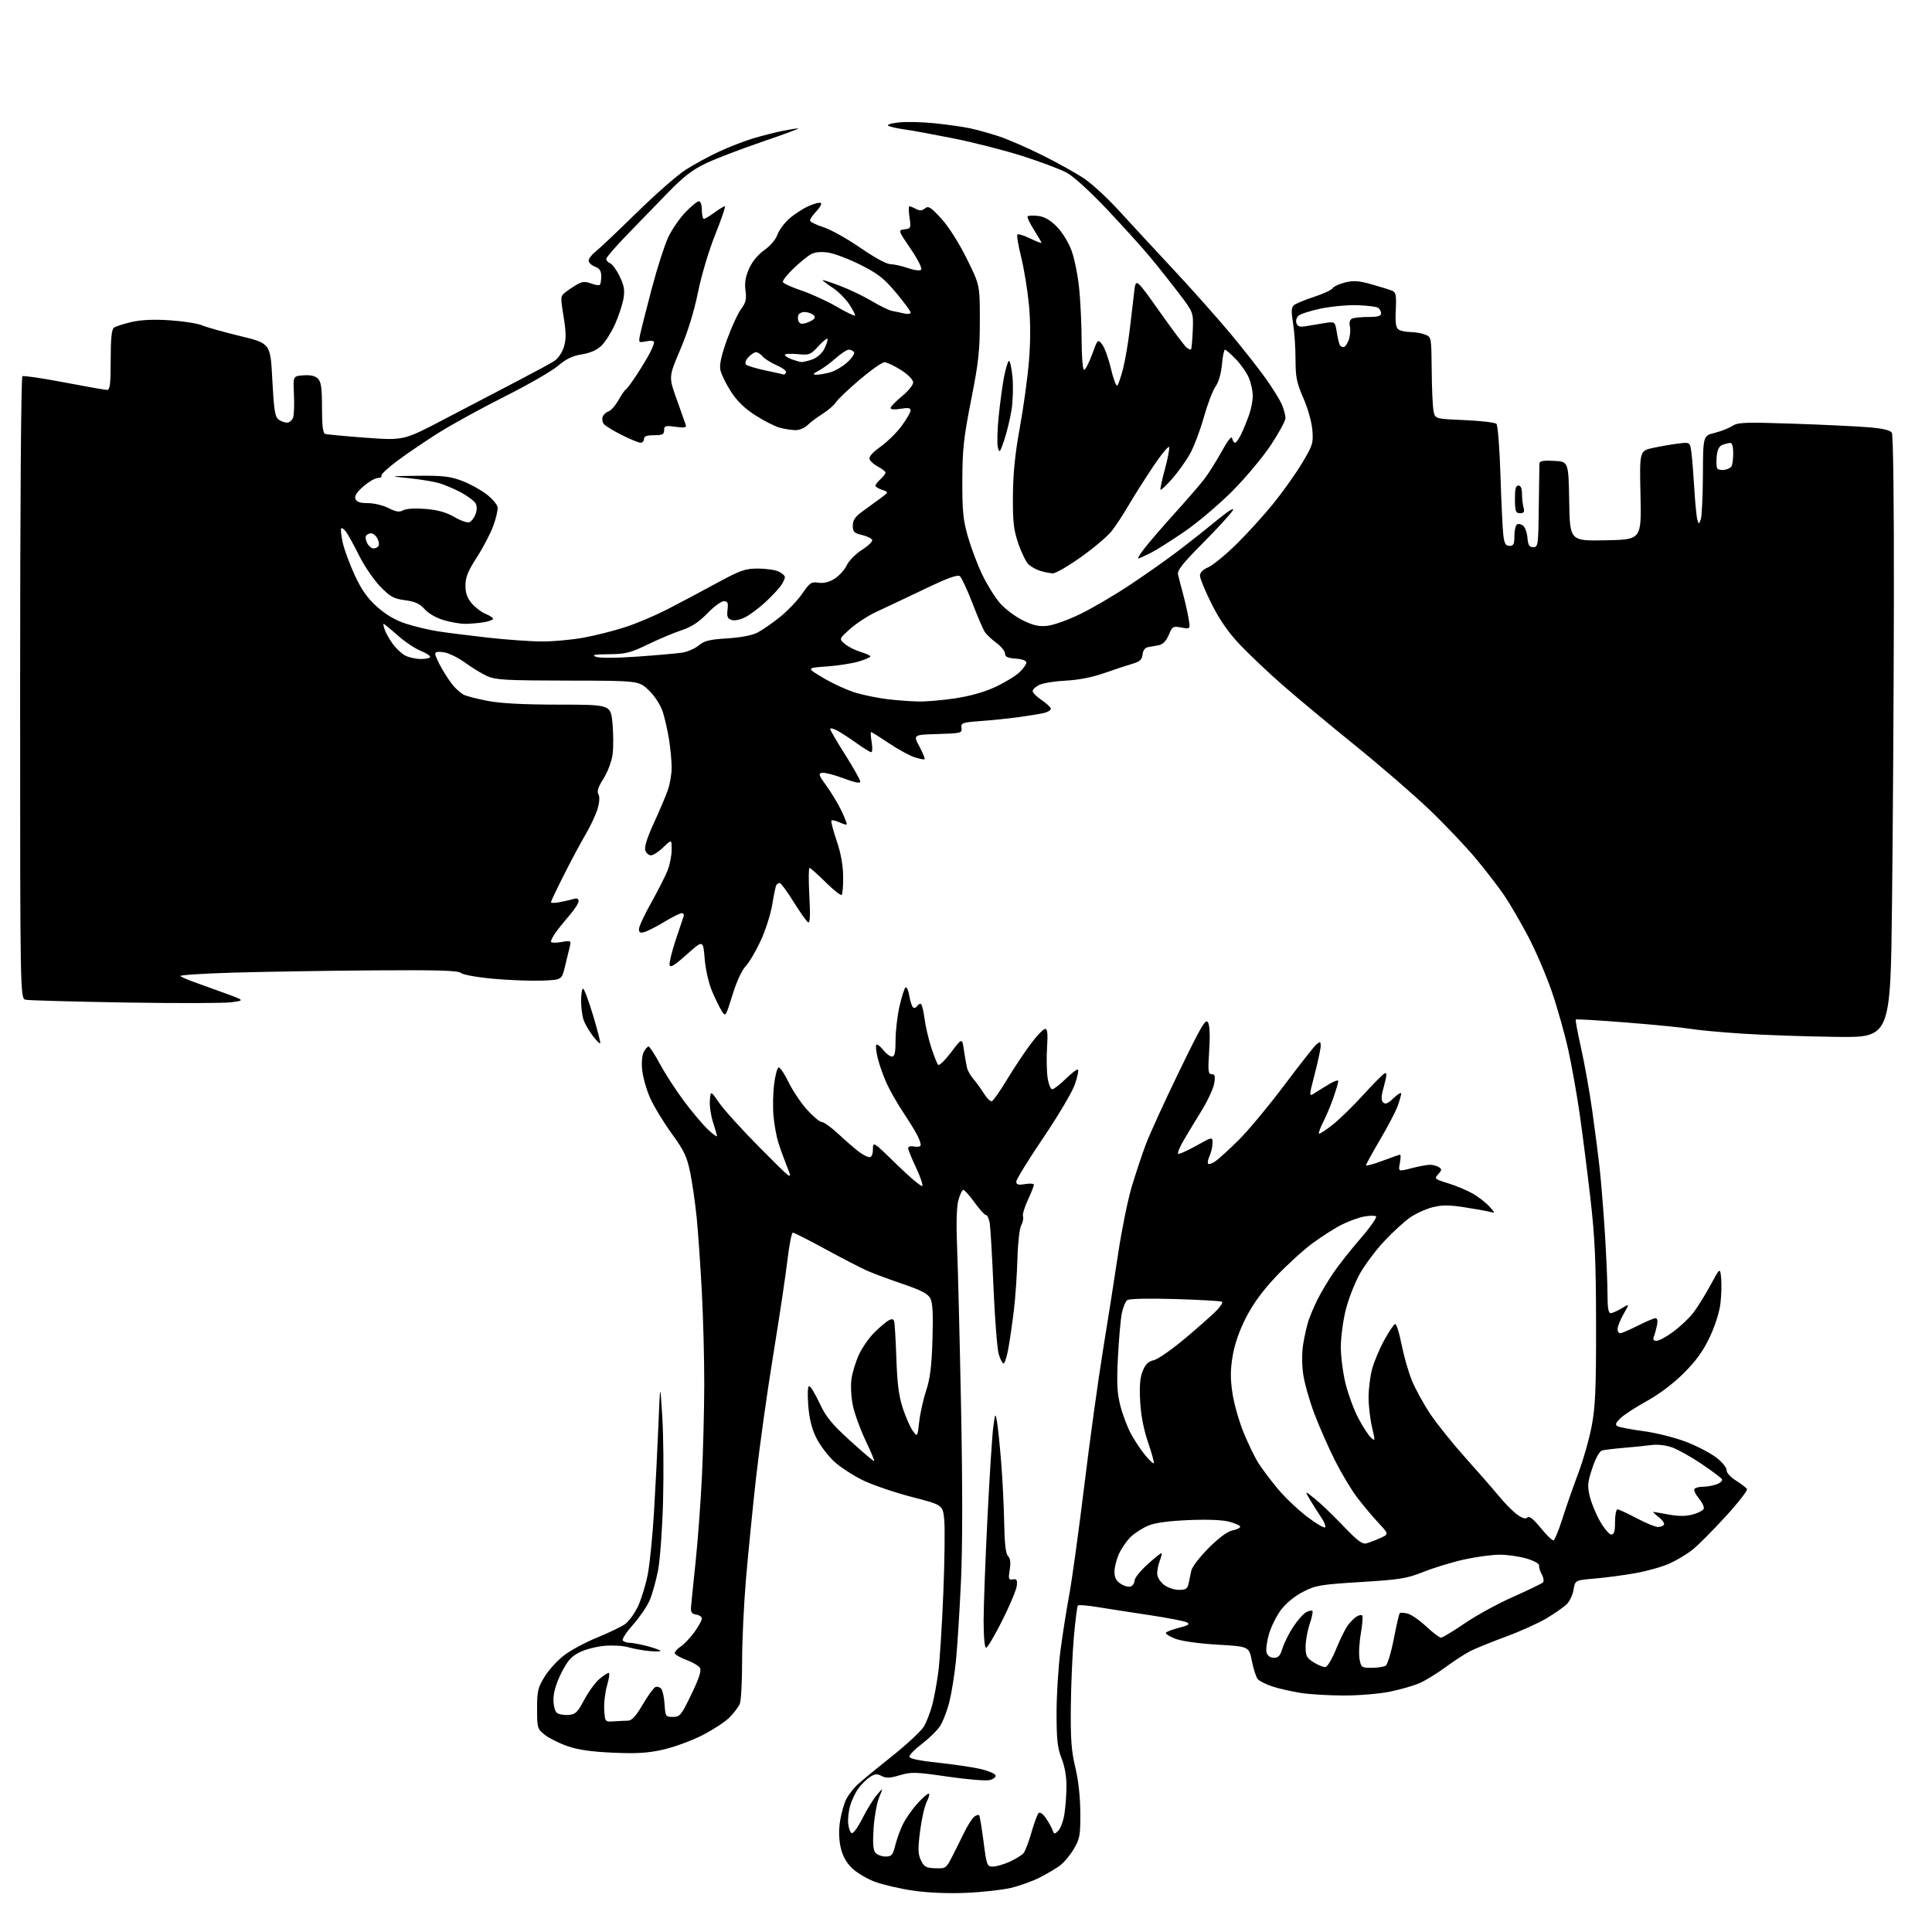 <?xml version="1.0" encoding="UTF-8" standalone="no"?>
<svg 
  version="1.1" 
  xmlns="http://www.w3.org/2000/svg" 
  xmlns:xlink="http://www.w3.org/1999/xlink" 
  xmlns:svg="http://www.w3.org/2000/svg"
  xmlns:rdf="http://www.w3.org/1999/02/22-rdf-syntax-ns#"
  xmlns:cc="http://creativecommons.org/ns#"
  xmlns:dc="http://purl.org/dc/elements/1.1/"
  viewBox="0 0 768 768"
  width="768"
  height="768"
>
<style>svg {background-color: white; }</style>"
<path stroke="none" fill="black" fill-rule="evenodd" d="M384.00,752.44C376.88,752.75 368.89,752.41 363.00,751.56C357.77,750.80 350.88,749.20 347.69,748.00C344.49,746.79 340.37,744.31 338.53,742.47C336.25,740.19 334.86,737.55 334.13,734.17C333.44,730.97 333.39,727.27 333.97,723.69C334.47,720.64 335.57,716.80 336.42,715.15C337.27,713.50 339.22,710.98 340.74,709.54C342.26,708.11 348.43,703.01 354.47,698.22C360.50,693.42 366.27,688.04 367.30,686.25C368.34,684.47 369.81,680.64 370.58,677.75C371.35,674.86 372.44,668.90 373.01,664.50C373.58,660.10 374.47,645.97 374.99,633.10C375.51,620.24 375.67,607.13 375.34,603.98C374.74,598.24 374.74,598.24 362.62,595.11C355.95,593.39 347.27,590.44 343.31,588.57C339.36,586.69 334.08,583.27 331.58,580.97C329.09,578.67 325.88,574.40 324.45,571.49C322.66,567.84 321.68,563.84 321.29,558.60C320.94,554.05 321.09,551.00 321.66,551.00C322.19,551.00 324.03,554.04 325.77,557.75C328.35,563.29 330.56,565.99 338.06,572.81C343.09,577.39 347.34,580.99 347.52,580.81C347.69,580.64 346.12,576.90 344.02,572.50C341.93,568.10 339.67,561.86 339.01,558.63C338.34,555.35 338.10,550.72 338.48,548.13C338.84,545.58 340.18,541.25 341.44,538.50C342.69,535.75 345.47,531.77 347.61,529.66C349.75,527.54 352.29,525.39 353.26,524.86C354.51,524.19 355.15,524.29 355.44,525.21C355.66,525.92 356.06,532.58 356.32,540.00C356.67,550.23 357.31,555.08 358.95,560.00C360.14,563.58 361.93,567.58 362.92,568.89C364.71,571.27 364.71,571.27 365.41,565.10C365.79,561.70 367.04,556.13 368.18,552.71C369.74,548.01 370.35,543.10 370.67,532.50C370.99,522.21 370.76,517.86 369.80,516.08C368.83,514.27 366.12,512.86 359.00,510.45C353.77,508.68 347.41,506.31 344.86,505.20C342.30,504.08 334.79,500.20 328.15,496.58C321.51,492.96 315.68,490.00 315.19,490.00C314.69,490.00 313.73,494.84 313.04,500.75C312.36,506.66 309.81,523.65 307.39,538.50C304.96,553.35 301.88,575.40 300.53,587.50C299.19,599.60 297.39,617.68 296.54,627.68C295.69,637.68 295.00,652.38 295.00,660.36C295.00,668.34 294.60,675.92 294.11,677.21C293.62,678.49 291.71,681.03 289.86,682.83C288.01,684.64 283.03,687.86 278.79,689.98C274.54,692.11 267.62,694.62 263.40,695.55C257.50,696.87 252.94,697.14 243.62,696.72C234.98,696.34 229.78,695.58 225.50,694.09C222.20,692.93 218.15,690.90 216.50,689.58C213.62,687.28 213.50,686.87 213.50,679.26C213.50,672.19 213.82,670.82 216.53,666.44C218.20,663.74 221.71,659.91 224.34,657.93C226.97,655.94 232.80,652.82 237.31,650.98C241.81,649.15 246.80,646.76 248.38,645.67C249.96,644.57 252.34,641.32 253.66,638.43C254.98,635.54 256.71,629.87 257.50,625.84C258.28,621.80 259.40,610.62 259.98,601.00C260.56,591.38 261.35,575.85 261.73,566.50C262.41,549.50 262.41,549.50 263.26,563.00C263.73,570.42 263.87,585.51 263.58,596.51C263.29,607.65 262.40,619.96 261.58,624.26C260.76,628.51 259.24,633.93 258.19,636.30C257.14,638.67 254.18,642.98 251.62,645.87C249.05,648.75 247.22,651.54 247.54,652.06C247.86,652.58 249.10,653.02 250.31,653.04C251.51,653.07 254.62,653.65 257.20,654.33C259.79,655.01 262.17,655.84 262.50,656.17C262.83,656.50 260.94,656.57 258.30,656.34C255.66,656.10 251.84,655.41 249.80,654.81C247.77,654.21 243.46,653.95 240.23,654.25C237.00,654.54 232.52,655.72 230.27,656.86C227.05,658.50 225.52,660.27 223.09,665.13C221.10,669.11 220.00,672.82 220.00,675.54C220.00,677.86 220.59,680.25 221.32,680.85C222.05,681.45 224.10,681.85 225.89,681.72C228.75,681.53 229.52,680.80 232.24,675.70C233.94,672.51 236.64,668.80 238.24,667.45C239.84,666.10 241.52,665.00 241.97,665.00C242.41,665.00 242.13,667.22 241.33,669.94C240.54,672.66 240.02,677.04 240.19,679.69C240.50,684.50 240.50,684.50 244.00,684.26C245.93,684.13 248.46,684.01 249.63,683.99C251.18,683.97 252.79,682.20 255.52,677.53C257.59,674.00 259.86,670.89 260.56,670.61C261.27,670.34 262.31,670.67 262.86,671.33C263.42,672.00 264.01,674.79 264.19,677.53C264.49,682.32 264.61,682.50 267.50,682.50C270.29,682.50 270.80,681.87 274.84,673.50C277.94,667.07 278.90,664.07 278.23,663.00C277.71,662.17 275.33,660.77 272.94,659.88C270.55,658.99 268.44,657.82 268.26,657.27C268.08,656.73 269.08,655.52 270.48,654.60C271.89,653.68 274.38,651.08 276.02,648.81C277.66,646.55 279.00,644.12 279.00,643.42C279.00,642.72 277.99,642.00 276.75,641.82C275.04,641.58 274.54,640.90 274.68,639.00C274.78,637.62 275.60,629.52 276.50,621.00C277.40,612.48 278.53,597.17 279.02,587.00C279.51,576.83 279.93,560.40 279.95,550.50C279.98,540.60 279.54,523.95 278.99,513.50C278.44,503.05 277.51,489.77 276.94,484.00C276.36,478.23 275.20,470.15 274.36,466.06C273.07,459.76 271.94,457.38 266.96,450.53C263.73,446.07 259.89,439.75 258.44,436.47C256.99,433.18 255.57,428.21 255.28,425.41C254.97,422.44 255.23,419.43 255.91,418.16C256.55,416.97 257.41,416.00 257.82,416.00C258.24,416.00 260.29,419.16 262.38,423.03C264.47,426.90 268.78,433.54 271.96,437.78C275.13,442.03 279.37,447.05 281.37,448.95C283.37,450.84 285.00,452.05 285.00,451.63C285.00,451.22 284.29,448.72 283.43,446.08C282.57,443.44 282.01,439.53 282.18,437.39C282.50,433.50 282.50,433.50 285.96,438.50C287.86,441.25 295.20,449.33 302.27,456.45C315.12,469.39 315.12,469.39 312.93,463.95C311.73,460.95 310.13,456.54 309.39,454.15C308.64,451.76 307.78,447.03 307.48,443.65C307.17,440.27 307.28,434.61 307.71,431.08C308.14,427.55 308.95,424.52 309.50,424.35C310.05,424.17 311.81,426.75 313.41,430.08C315.01,433.41 318.31,438.35 320.75,441.07C323.19,443.78 325.85,446.00 326.65,446.00C327.46,446.00 330.46,448.17 333.31,450.81C336.16,453.46 339.80,456.61 341.38,457.81C342.97,459.02 344.88,460.00 345.63,460.00C346.50,460.00 347.00,458.84 347.00,456.82C347.00,453.67 347.11,453.74 356.65,463.07C361.96,468.25 366.47,472.01 366.68,471.41C366.89,470.80 365.70,467.43 364.03,463.91C362.37,460.38 361.00,457.00 361.00,456.39C361.00,455.74 362.05,455.48 363.50,455.76C365.01,456.04 366.00,455.77 366.00,455.07C366.00,454.43 365.35,452.64 364.55,451.10C363.75,449.55 361.23,445.47 358.94,442.03C356.66,438.59 353.74,433.46 352.45,430.64C351.17,427.81 349.59,423.35 348.93,420.71C348.28,418.08 348.02,415.65 348.36,415.31C348.70,414.97 349.91,415.89 351.06,417.35C352.21,418.81 353.79,420.00 354.57,420.00C355.66,420.00 356.00,418.46 356.00,413.45C356.00,409.84 356.71,403.77 357.58,399.96C358.45,396.14 359.53,392.79 359.99,392.51C360.45,392.22 361.13,393.79 361.50,395.99C361.87,398.19 362.55,400.22 363.02,400.51C363.48,400.80 364.14,400.58 364.49,400.02C364.84,399.46 365.49,399.00 365.94,399.00C366.40,399.00 367.08,401.51 367.47,404.59C367.85,407.66 369.07,412.95 370.17,416.34C371.27,419.73 372.51,422.86 372.93,423.30C373.35,423.73 375.66,421.48 378.08,418.30C382.46,412.50 382.46,412.50 383.18,417.49C383.58,420.23 384.14,423.41 384.42,424.55C384.71,425.70 385.88,427.71 387.02,429.02C388.16,430.34 390.02,432.91 391.16,434.75C392.29,436.59 393.70,437.93 394.28,437.74C394.86,437.55 397.63,433.59 400.43,428.94C403.24,424.30 407.50,417.91 409.89,414.75C412.28,411.59 414.79,409.00 415.47,409.00C416.38,409.00 416.57,410.96 416.22,416.42C415.96,420.49 416.06,425.89 416.44,428.42C416.81,430.94 417.64,433.00 418.27,433.00C418.91,433.00 421.34,431.12 423.69,428.81C426.04,426.51 428.22,424.88 428.53,425.20C428.84,425.51 428.27,428.18 427.25,431.13C426.23,434.09 420.58,443.62 414.70,452.31C408.81,461.01 404.00,468.83 404.00,469.69C404.00,470.93 404.75,471.14 407.50,470.69C409.43,470.38 411.00,470.50 411.00,470.96C411.00,471.42 409.91,474.15 408.58,477.03C407.25,479.90 406.38,482.83 406.66,483.55C406.93,484.26 406.61,485.86 405.94,487.11C405.27,488.37 404.60,494.27 404.44,500.43C404.27,506.52 403.66,515.55 403.07,520.50C402.49,525.45 401.50,532.31 400.89,535.75C400.28,539.19 399.40,542.00 398.93,542.00C398.47,542.00 397.60,540.31 397.00,538.25C396.40,536.19 395.47,524.38 394.94,512.00C394.41,499.62 393.73,488.04 393.44,486.25C393.15,484.46 392.48,483.00 391.95,483.00C391.43,483.00 389.38,480.75 387.40,478.00C385.43,475.25 383.42,473.00 382.94,473.00C382.47,473.00 381.58,474.85 380.97,477.11C380.25,479.77 380.08,486.40 380.46,495.86C380.80,503.91 381.50,532.33 382.03,559.00C382.66,591.06 382.65,614.79 381.98,629.00C381.43,640.83 380.54,654.89 380.00,660.25C379.46,665.62 378.28,672.95 377.38,676.55C376.47,680.16 374.77,684.53 373.59,686.28C372.42,688.02 369.21,691.14 366.48,693.21C363.74,695.28 361.50,697.54 361.50,698.24C361.50,699.11 365.05,699.88 373.00,700.72C379.32,701.39 386.94,702.52 389.92,703.23C392.90,703.93 395.52,705.05 395.74,705.72C395.96,706.38 394.93,707.23 393.44,707.61C391.95,707.98 384.43,707.36 376.73,706.24C363.92,704.37 362.29,704.32 357.70,705.68C353.73,706.86 352.22,706.92 350.47,705.98C348.67,705.02 347.78,705.10 345.82,706.38C344.49,707.25 342.45,709.25 341.29,710.82C340.13,712.40 338.65,715.44 338.01,717.59C337.36,719.74 336.98,723.04 337.17,724.92C337.35,726.81 337.99,728.51 338.60,728.71C339.20,728.90 341.12,726.24 342.85,722.78C344.59,719.33 347.16,715.15 348.57,713.50C351.13,710.50 351.13,710.50 349.47,714.50C348.56,716.70 347.57,722.20 347.27,726.73C346.88,732.58 347.08,735.40 347.98,736.48C348.68,737.32 350.49,738.00 352.00,738.00C354.45,738.00 354.89,737.48 355.93,733.37C356.57,730.82 357.99,726.97 359.09,724.82C360.19,722.67 362.69,719.13 364.66,716.95C366.62,714.78 368.64,713.00 369.14,713.00C369.64,713.00 369.33,714.40 368.45,716.10C367.56,717.81 366.35,723.10 365.75,727.86C364.85,734.99 364.91,737.04 366.09,739.51C367.33,742.09 368.11,742.52 371.78,742.66C375.90,742.82 376.12,742.67 378.43,738.16C379.75,735.60 381.92,731.25 383.25,728.50C384.58,725.75 386.38,722.92 387.25,722.20C388.11,721.49 389.03,721.26 389.28,721.70C389.53,722.14 390.30,726.89 391.00,732.25C392.20,741.56 392.37,742.00 394.68,742.00C396.02,742.00 399.04,741.12 401.39,740.05C403.75,738.98 406.22,737.44 406.88,736.64C407.54,735.85 408.96,732.14 410.02,728.41C411.09,724.69 412.37,721.23 412.86,720.74C413.39,720.21 414.56,721.01 415.71,722.67C416.79,724.23 417.99,726.37 418.37,727.43C419.02,729.20 419.20,729.23 420.69,727.74C421.57,726.86 422.65,723.96 423.09,721.32C423.52,718.67 423.91,713.70 423.94,710.29C423.98,706.31 423.28,702.25 422.00,699.00C420.37,694.85 420.00,691.57 420.00,681.01C420.00,673.91 420.69,662.79 421.53,656.30C422.38,649.81 423.95,639.77 425.03,634.00C426.11,628.23 428.81,608.68 431.02,590.57C433.23,572.46 436.59,548.16 438.48,536.57C440.37,524.98 443.07,507.77 444.48,498.33C445.90,488.88 448.33,476.90 449.89,471.72C451.44,466.53 453.96,458.95 455.49,454.89C457.01,450.83 462.95,437.82 468.69,426.00C477.59,407.66 479.28,404.78 480.20,406.41C480.89,407.63 481.06,411.69 480.67,417.66C480.13,425.82 480.26,427.00 481.66,427.00C482.95,427.00 483.14,427.72 482.66,430.70C482.33,432.74 479.96,437.80 477.38,441.95C474.81,446.10 471.60,451.44 470.24,453.80C468.88,456.17 468.01,458.35 468.31,458.64C468.61,458.94 471.81,457.53 475.42,455.51C482.00,451.83 482.00,451.83 482.00,454.37C482.00,455.76 481.48,458.05 480.84,459.46C480.20,460.86 479.94,462.28 480.27,462.61C480.60,462.94 481.91,462.48 483.19,461.59C484.46,460.71 488.58,456.95 492.34,453.24C496.10,449.53 504.24,439.75 510.44,431.50C516.63,423.25 522.43,415.88 523.34,415.13C524.79,413.93 525.00,414.01 525.00,415.77C525.00,416.87 523.93,421.89 522.63,426.92C520.25,436.07 520.25,436.07 522.79,434.40C524.18,433.49 526.83,431.85 528.66,430.77C530.50,429.69 532.00,429.23 532.00,429.74C532.00,430.26 531.16,433.14 530.12,436.14C529.09,439.14 527.26,443.53 526.05,445.90C524.85,448.26 524.06,450.39 524.30,450.63C524.54,450.87 526.97,449.30 529.70,447.14C532.43,444.98 537.96,439.59 541.98,435.16C546.00,430.73 549.83,426.90 550.48,426.64C551.35,426.31 551.27,427.67 550.17,431.62C549.02,435.76 548.93,437.33 549.82,438.22C550.71,439.11 551.70,438.70 553.99,436.51C555.65,434.92 557.00,434.10 557.00,434.69C557.00,435.27 556.37,437.49 555.61,439.62C554.84,441.76 551.70,447.77 548.62,453.00C545.54,458.23 543.02,462.82 543.01,463.21C543.00,463.59 545.94,462.81 549.52,461.46C553.11,460.10 556.28,459.00 556.57,459.00C556.86,459.00 556.81,460.52 556.46,462.38C555.82,465.75 555.82,465.75 561.13,464.38C564.05,463.62 567.35,463.01 568.47,463.02C569.59,463.02 571.16,463.45 571.96,463.95C573.22,464.75 573.19,465.14 571.72,466.76C570.08,468.57 570.23,468.71 575.76,470.41C578.92,471.39 583.30,473.23 585.50,474.50C587.70,475.77 590.62,478.04 592.00,479.55C594.50,482.30 594.50,482.30 592.00,481.67C590.62,481.32 586.07,480.51 581.88,479.87C576.00,478.96 573.18,478.97 569.49,479.90C566.86,480.56 562.84,482.39 560.55,483.96C558.26,485.54 553.64,489.77 550.27,493.37C546.90,496.98 542.53,502.80 540.57,506.31C538.60,509.83 536.10,516.22 535.00,520.51C533.90,524.81 533.00,531.55 533.00,535.50C533.00,539.45 533.89,546.16 534.98,550.40C536.06,554.65 538.36,560.77 540.09,564.01C541.81,567.24 544.02,570.61 544.99,571.49C546.68,573.02 546.70,572.82 545.39,567.30C544.64,564.11 544.03,558.80 544.03,555.50C544.03,552.20 544.65,547.14 545.42,544.25C546.19,541.37 548.35,536.22 550.21,532.82C552.08,529.41 554.03,526.49 554.55,526.32C555.07,526.15 556.22,529.72 557.10,534.25C557.99,538.79 559.82,545.24 561.18,548.60C562.53,551.95 565.80,557.93 568.43,561.89C571.05,565.84 577.33,573.67 582.36,579.29C587.40,584.91 593.47,591.86 595.85,594.75C598.23,597.63 601.52,600.95 603.17,602.12C605.22,603.58 606.48,603.92 607.18,603.22C607.89,602.51 609.53,603.81 612.42,607.34C614.73,610.18 617.03,612.42 617.52,612.32C618.01,612.21 619.60,608.39 621.04,603.82C622.48,599.24 625.31,591.15 627.32,585.83C629.33,580.51 631.77,571.96 632.73,566.83C634.18,559.15 634.49,552.02 634.46,526.50C634.42,500.99 634.02,492.04 632.17,476.00C630.93,465.27 629.01,450.20 627.90,442.50C626.79,434.80 624.75,423.39 623.37,417.15C621.99,410.91 619.06,400.56 616.86,394.15C614.66,387.74 610.42,377.86 607.43,372.20C604.45,366.53 600.17,359.20 597.94,355.91C595.70,352.62 590.60,346.01 586.61,341.21C582.61,336.42 574.29,327.67 568.12,321.77C561.94,315.87 548.71,304.42 538.70,296.33C528.69,288.24 515.77,277.49 509.98,272.43C504.20,267.38 496.48,260.07 492.83,256.21C488.23,251.33 484.79,246.36 481.60,239.99C479.07,234.93 477.00,229.92 477.00,228.85C477.00,227.59 478.16,226.41 480.25,225.53C482.04,224.78 487.10,220.64 491.50,216.32C495.90,212.00 502.57,204.64 506.33,199.98C510.09,195.32 515.18,188.12 517.65,184.00C521.84,177.00 522.11,176.13 521.68,170.92C521.42,167.77 519.87,162.25 518.11,158.25C515.45,152.19 515.00,149.96 514.99,142.83C514.99,138.25 514.55,131.81 514.01,128.52C513.27,124.01 513.33,122.26 514.27,121.39C514.94,120.76 518.54,119.25 522.25,118.04C525.95,116.83 529.33,115.27 529.75,114.58C530.16,113.89 532.39,112.85 534.70,112.28C538.05,111.45 540.16,111.60 545.20,113.02C548.66,114.00 552.33,115.13 553.33,115.54C554.91,116.17 555.12,117.25 554.85,123.18C554.60,128.46 554.88,130.31 556.01,131.03C556.83,131.55 558.93,131.98 560.68,131.98C562.44,131.99 565.02,132.44 566.43,132.98C569.00,133.95 569.00,133.95 569.12,147.23C569.18,154.53 569.52,161.85 569.88,163.50C570.51,166.50 570.51,166.50 582.21,167.00C588.64,167.28 594.34,167.95 594.87,168.50C595.41,169.05 596.12,178.28 596.46,189.00C596.80,199.72 597.31,210.41 597.60,212.75C598.01,216.11 598.53,217.00 600.06,217.00C601.65,217.00 602.00,216.29 602.00,213.06C602.00,210.89 602.47,208.83 603.04,208.47C603.62,208.12 604.72,208.35 605.49,208.99C606.26,209.63 607.03,211.81 607.19,213.83C607.44,216.73 607.92,217.50 609.50,217.50C611.41,217.50 611.51,216.77 611.69,201.50C611.80,192.70 611.91,184.92 611.94,184.20C611.98,183.25 613.57,182.98 617.75,183.20C623.50,183.50 623.50,183.50 623.78,199.28C624.05,215.05 624.05,215.05 638.28,214.78C652.50,214.50 652.50,214.50 652.12,196.86C651.74,179.22 651.74,179.22 657.12,178.05C660.08,177.41 664.60,176.62 667.17,176.31C671.84,175.74 671.84,175.74 672.39,180.12C672.69,182.53 673.20,189.00 673.53,194.50C673.86,200.00 674.39,205.40 674.71,206.50C675.30,208.50 675.30,208.50 676.08,206.50C676.51,205.40 676.89,197.47 676.93,188.87C677.00,173.24 677.00,173.24 681.59,172.08C684.12,171.44 687.30,170.20 688.66,169.31C690.84,167.88 693.70,167.77 712.81,168.42C724.74,168.82 738.23,169.47 742.80,169.85C748.44,170.32 751.40,171.01 752.03,172.02C752.59,172.91 752.92,199.98 752.85,239.50C752.78,275.80 752.45,329.56 752.11,358.98C751.50,412.45 751.50,412.45 730.00,412.18C718.17,412.03 701.52,411.46 693.00,410.92C684.48,410.37 675.02,409.50 672.00,408.99C668.98,408.47 657.56,407.34 646.63,406.47C635.71,405.61 626.60,405.07 626.40,405.27C626.19,405.48 627.14,410.56 628.49,416.57C629.85,422.58 631.85,433.80 632.94,441.50C634.03,449.20 635.38,459.77 635.95,465.00C636.51,470.23 637.43,481.69 637.99,490.48C638.54,499.27 639.00,509.96 639.00,514.23C639.00,519.78 639.36,522.00 640.25,522.00C640.94,521.99 642.92,521.13 644.65,520.07C647.80,518.15 647.80,518.15 645.41,522.33C644.10,524.62 643.02,527.29 643.01,528.25C643.01,529.21 643.46,530.00 644.03,530.00C644.59,530.00 647.73,528.65 651.00,527.00C654.27,525.35 657.46,524.00 658.10,524.00C658.82,524.00 659.04,525.02 658.70,526.75C658.39,528.26 657.84,530.29 657.46,531.25C656.98,532.50 657.28,533.00 658.51,533.00C659.46,533.00 662.41,531.40 665.08,529.44C667.74,527.49 671.25,524.20 672.88,522.15C674.52,520.09 677.63,515.12 679.81,511.10C683.77,503.80 683.77,503.80 684.18,508.09C684.40,510.45 684.28,514.99 683.90,518.19C683.50,521.60 681.72,527.16 679.61,531.61C676.99,537.12 674.15,541.05 669.25,545.92C665.08,550.06 659.44,554.31 654.50,557.02C650.10,559.44 645.41,562.50 644.09,563.83C642.15,565.76 641.95,566.38 643.09,566.97C643.86,567.38 648.53,568.26 653.45,568.92C658.38,569.59 665.93,571.49 670.24,573.15C674.55,574.81 679.97,577.64 682.29,579.42C684.61,581.22 686.43,583.44 686.35,584.39C686.27,585.38 687.80,587.11 690.02,588.51C692.12,589.84 694.11,591.36 694.44,591.91C694.78,592.45 690.95,597.37 685.95,602.84C680.94,608.32 675.06,614.22 672.90,615.96C670.73,617.71 666.60,620.20 663.73,621.50C660.85,622.81 654.67,624.55 650.00,625.37C645.33,626.20 638.05,627.16 633.82,627.51C626.15,628.16 626.15,628.16 625.51,631.97C625.15,634.07 623.88,636.70 622.68,637.82C621.48,638.94 617.93,641.40 614.80,643.29C611.66,645.17 604.46,648.43 598.80,650.52C593.13,652.62 586.78,655.19 584.67,656.23C582.56,657.27 578.06,660.18 574.67,662.69C571.28,665.20 566.60,668.07 564.27,669.08C561.95,670.09 556.68,671.61 552.56,672.45C548.45,673.30 540.23,674.00 534.29,673.99C528.36,673.99 520.58,673.52 517.00,672.96C513.42,672.39 508.40,671.25 505.83,670.41C503.26,669.57 500.62,668.25 499.96,667.46C499.31,666.67 498.26,663.43 497.64,660.26C496.50,654.50 496.50,654.50 484.00,653.78C476.66,653.35 469.74,652.39 467.24,651.44C464.90,650.55 463.21,649.47 463.48,649.04C463.75,648.60 466.11,647.71 468.72,647.05C472.44,646.11 473.12,645.65 471.85,644.94C470.95,644.43 464.20,643.12 456.86,642.02C449.51,640.92 440.24,639.49 436.26,638.83C432.28,638.18 428.78,637.89 428.48,638.19C428.18,638.48 427.47,644.08 426.89,650.61C426.31,657.15 425.76,669.70 425.67,678.50C425.54,691.33 425.89,696.08 427.44,702.50C428.66,707.53 429.40,714.21 429.44,720.50C429.49,729.58 429.26,730.91 426.85,735.00C425.39,737.48 422.89,740.46 421.30,741.63C419.71,742.80 416.07,744.94 413.22,746.39C410.37,747.83 405.22,749.68 401.77,750.49C398.32,751.29 390.32,752.18 384.00,752.44zM526.90,662.68C527.68,662.58 529.58,659.35 531.14,655.51C532.69,651.67 534.79,647.43 535.78,646.09C536.78,644.75 538.34,643.19 539.25,642.61C540.16,642.04 541.17,641.84 541.50,642.17C541.83,642.50 541.58,645.75 540.94,649.41C540.31,653.06 540.08,657.61 540.44,659.52C541.06,662.84 541.28,663.00 545.30,662.98C547.61,662.98 550.10,662.59 550.83,662.13C551.56,661.67 553.01,656.88 554.05,651.51C555.09,646.13 556.16,641.51 556.43,641.24C556.69,640.98 558.09,641.06 559.54,641.42C560.99,641.78 564.32,644.09 566.94,646.54C569.56,648.99 572.21,651.00 572.82,651.00C573.42,651.00 577.65,648.45 582.21,645.32C586.77,642.20 595.45,637.45 601.50,634.77C607.55,632.08 612.88,629.51 613.34,629.05C613.81,628.59 613.60,627.15 612.88,625.86C612.17,624.56 611.69,622.96 611.82,622.30C611.96,621.63 609.76,620.41 606.85,619.55C603.98,618.70 599.13,618.01 596.07,618.02C593.01,618.03 586.67,618.89 582.00,619.93C577.33,620.96 570.11,623.16 565.96,624.81C559.21,627.50 556.61,627.92 540.96,628.88C524.97,629.86 523.04,630.19 518.04,632.74C514.78,634.40 511.27,637.25 509.30,639.83C507.50,642.20 505.31,646.58 504.44,649.56C503.57,652.55 503.15,655.89 503.50,656.99C503.89,658.23 505.01,659.00 506.41,659.00C508.18,659.00 508.94,658.15 509.82,655.20C510.45,653.11 512.37,649.28 514.09,646.68C515.81,644.08 518.11,641.48 519.20,640.90C520.28,640.31 521.41,640.08 521.70,640.36C521.99,640.65 521.50,643.02 520.61,645.62C519.73,648.23 519.00,652.26 519.00,654.59C519.00,658.28 519.41,659.07 522.25,660.84C524.04,661.95 526.13,662.78 526.90,662.68zM391.99,655.00C391.40,655.00 391.00,650.69 391.00,644.25C391.01,638.34 391.70,619.77 392.55,603.00C393.39,586.23 394.44,570.02 394.87,567.00C395.63,561.66 395.67,561.60 396.30,565.00C396.66,566.92 397.41,574.12 397.96,581.00C398.52,587.88 399.06,598.84 399.18,605.37C399.32,613.66 399.79,617.64 400.71,618.57C401.63,619.49 401.84,621.17 401.38,624.02C400.79,627.70 400.93,628.12 402.61,627.83C404.16,627.56 404.44,628.03 404.19,630.38C404.02,631.97 401.43,638.16 398.43,644.13C395.44,650.11 392.54,655.00 391.99,655.00zM468.62,632.00C471.38,632.00 472.05,631.57 472.48,629.50C472.77,628.12 473.25,625.81 473.56,624.35C473.86,622.89 476.97,618.84 480.47,615.34C484.51,611.30 487.95,608.76 489.92,608.37C491.61,608.03 493.00,607.37 493.00,606.91C493.00,606.45 491.09,605.56 488.75,604.92C486.07,604.19 480.08,603.94 472.50,604.26C464.56,604.60 459.14,605.33 456.50,606.44C454.30,607.35 451.21,609.32 449.62,610.80C448.04,612.29 445.91,615.30 444.90,617.50C443.88,619.70 443.03,622.95 443.02,624.73C443.01,627.08 443.68,628.40 445.49,629.59C446.86,630.49 448.66,630.96 449.49,630.64C450.32,630.32 451.00,629.27 451.00,628.29C451.00,627.32 453.35,624.40 456.21,621.81C459.08,619.21 461.57,617.23 461.74,617.41C461.91,617.58 461.59,618.94 461.03,620.43C460.46,621.91 460.00,624.19 460.00,625.49C460.00,626.85 461.12,628.73 462.63,629.93C464.11,631.09 466.74,632.00 468.62,632.00zM543.32,613.47C544.52,613.12 546.99,612.17 548.81,611.34C552.13,609.85 552.13,609.85 547.77,605.17C545.38,602.60 541.56,598.02 539.29,595.00C537.02,591.98 533.13,585.45 530.64,580.50C528.15,575.55 524.50,567.27 522.53,562.10C520.56,556.92 518.54,549.80 518.04,546.27C517.49,542.42 517.49,537.61 518.04,534.27C518.54,531.21 519.47,527.08 520.11,525.10C520.75,523.12 522.40,519.25 523.77,516.50C525.15,513.75 527.96,509.02 530.02,506.00C532.07,502.98 536.95,496.81 540.85,492.30C544.76,487.78 547.52,483.82 546.99,483.50C546.47,483.17 544.34,483.21 542.27,483.59C540.20,483.96 536.25,485.39 533.50,486.76C530.75,488.12 525.49,491.46 521.81,494.17C518.14,496.88 511.61,502.82 507.30,507.37C501.97,512.99 498.15,518.21 495.35,523.67C492.68,528.87 490.80,534.26 490.01,538.95C489.08,544.48 489.05,548.00 489.91,553.78C490.53,557.95 492.53,564.99 494.34,569.43C496.15,573.87 498.81,579.34 500.24,581.60C501.66,583.85 505.13,588.46 507.94,591.83C510.75,595.21 516.06,600.25 519.75,603.04C523.44,605.84 526.62,607.65 526.81,607.08C527.00,606.50 526.30,604.79 525.25,603.26C524.21,601.74 522.27,598.70 520.95,596.50C518.55,592.50 518.55,592.50 522.52,595.64C524.71,597.37 529.79,602.23 533.82,606.44C539.79,612.68 541.54,613.98 543.32,613.47zM640.52,610.00C641.63,610.00 642.00,608.75 642.00,605.00C642.00,602.25 642.44,600.00 642.99,600.00C643.53,600.00 646.94,601.58 650.57,603.50C654.20,605.42 658.00,607.00 659.02,607.00C660.05,607.00 661.14,606.59 661.45,606.08C661.76,605.57 660.83,604.22 659.37,603.08C657.92,601.94 656.93,601.00 657.18,601.00C657.43,601.00 660.18,601.47 663.29,602.05C667.25,602.78 670.13,602.77 672.90,602.03C675.07,601.44 677.04,600.41 677.27,599.73C677.51,599.05 676.64,597.22 675.34,595.67C674.05,594.11 673.24,592.42 673.55,591.92C673.86,591.41 675.41,591.00 676.99,591.00C678.58,591.00 681.05,590.55 682.50,590.00C683.94,589.45 684.84,588.55 684.49,587.99C684.15,587.43 680.50,584.70 676.39,581.92C672.28,579.15 667.02,576.21 664.71,575.38C662.20,574.49 658.88,574.10 656.50,574.42C654.30,574.72 649.35,575.22 645.50,575.54C641.65,575.86 637.74,576.34 636.82,576.61C635.80,576.90 634.28,579.66 632.97,583.58C631.09,589.23 630.96,590.68 631.96,594.84C632.59,597.46 634.44,601.95 636.07,604.80C637.71,607.66 639.71,610.00 640.52,610.00zM458.65,581.68C458.88,581.45 457.86,577.71 456.38,573.38C454.60,568.17 453.53,562.62 453.23,556.98C452.90,550.82 453.19,547.48 454.28,544.88C455.37,542.27 456.55,541.14 458.64,540.71C460.21,540.39 466.00,536.34 471.50,531.70C477.00,527.06 482.59,522.08 483.92,520.64C485.25,519.19 486.10,517.77 485.81,517.48C485.52,517.18 477.23,516.70 467.39,516.40C456.77,516.08 448.95,516.24 448.14,516.81C447.39,517.33 446.39,519.72 445.92,522.13C445.45,524.53 444.77,532.35 444.40,539.50C443.86,549.96 444.06,553.75 445.38,558.89C446.29,562.41 448.20,567.43 449.62,570.04C451.04,572.66 453.56,576.44 455.22,578.45C456.87,580.46 458.42,581.91 458.65,581.68zM238.59,414.74C238.38,414.96 237.06,413.64 235.67,411.81C234.28,409.99 232.66,407.23 232.07,405.68C231.48,404.13 231.00,400.65 231.00,397.93C231.00,395.22 231.35,393.00 231.78,393.00C232.21,393.00 234.01,397.80 235.77,403.68C237.54,409.55 238.81,414.53 238.59,414.74zM291.15,395.54C288.50,404.15 288.41,404.28 286.91,401.91C286.07,400.59 284.33,397.02 283.05,394.00C281.71,390.84 280.46,385.33 280.11,381.06C279.50,373.61 279.50,373.61 273.00,379.42C268.15,383.76 266.42,384.82 266.17,383.60C265.99,382.70 267.07,378.26 268.57,373.73C270.07,369.20 271.50,364.94 271.75,364.25C272.01,363.56 271.67,363.00 271.01,363.00C270.34,363.00 267.26,364.54 264.15,366.41C261.04,368.29 257.49,370.12 256.25,370.48C254.50,370.99 254.00,370.73 254.00,369.32C254.00,368.32 256.18,363.62 258.85,358.87C261.51,354.12 264.43,348.37 265.34,346.10C266.25,343.82 267.00,340.08 267.00,337.78C267.00,333.61 267.00,333.61 263.70,336.80C261.89,338.56 259.67,340.00 258.77,340.00C257.87,340.00 256.85,339.10 256.50,337.99C256.09,336.70 257.30,332.86 259.89,327.24C262.10,322.43 264.61,316.53 265.46,314.12C266.31,311.72 267.00,307.67 266.99,305.12C266.99,302.58 266.52,297.57 265.96,294.00C265.39,290.43 264.26,285.45 263.45,282.93C262.58,280.26 260.31,276.76 257.98,274.48C254.00,270.59 254.00,270.59 225.75,270.55C201.09,270.51 197.01,270.28 193.64,268.76C191.52,267.80 187.60,265.41 184.93,263.45C182.26,261.49 178.49,259.63 176.54,259.31C174.13,258.92 173.00,259.12 173.00,259.94C173.00,260.60 174.20,263.25 175.67,265.82C177.13,268.39 179.27,271.55 180.42,272.84C181.56,274.13 183.30,275.62 184.29,276.15C185.27,276.68 189.55,277.78 193.79,278.60C199.06,279.62 208.03,280.09 222.14,280.10C242.78,280.11 242.78,280.11 243.48,287.59C243.86,291.71 243.87,297.28 243.50,299.98C243.13,302.70 241.53,306.93 239.90,309.50C237.79,312.83 237.22,314.58 237.88,315.75C238.46,316.78 238.32,318.93 237.52,321.61C236.82,323.93 234.69,328.46 232.80,331.67C230.90,334.88 227.02,342.12 224.18,347.77C221.33,353.42 219.00,358.32 219.00,358.65C219.00,358.99 220.46,359.00 222.25,358.67C224.04,358.34 226.51,357.78 227.75,357.42C229.36,356.95 230.00,357.18 230.00,358.24C230.00,359.05 228.28,361.69 226.19,364.11C224.09,366.52 221.62,369.61 220.69,370.97C219.76,372.33 219.00,373.83 219.00,374.31C219.00,374.79 220.82,374.87 223.04,374.49C227.08,373.81 227.09,373.81 226.42,376.65C226.05,378.22 225.19,381.75 224.51,384.50C223.28,389.50 223.28,389.50 215.39,389.81C211.05,389.97 202.39,389.65 196.13,389.08C189.88,388.52 184.08,387.48 183.23,386.78C182.04,385.79 174.26,385.55 148.60,385.74C130.39,385.87 105.46,386.27 93.18,386.62C80.91,386.98 71.24,387.60 71.68,388.00C72.13,388.40 74.53,389.45 77.00,390.32C79.47,391.20 85.06,393.21 89.41,394.81C97.32,397.70 97.32,397.70 91.93,398.42C88.96,398.81 69.87,398.85 49.51,398.51C29.16,398.16 11.49,397.68 10.25,397.42C8.00,396.96 8.00,396.96 8.00,273.54C8.00,200.82 8.37,149.89 8.91,149.56C9.41,149.25 16.87,150.35 25.49,152.00C34.12,153.65 41.81,155.00 42.59,155.00C43.72,155.00 44.00,152.69 44.00,143.12C44.00,134.80 44.37,130.96 45.25,130.29C45.94,129.77 49.07,128.74 52.22,128.02C56.10,127.12 61.03,126.90 67.52,127.32C72.79,127.67 78.54,128.57 80.30,129.32C82.06,130.07 88.90,131.99 95.50,133.59C107.50,136.50 107.50,136.50 108.25,151.00C108.87,162.85 109.32,165.73 110.70,166.75C111.62,167.44 113.17,168.00 114.12,168.00C115.08,168.00 116.16,167.06 116.53,165.92C116.89,164.78 117.03,160.61 116.84,156.67C116.50,149.50 116.50,149.50 120.63,149.20C123.42,148.99 125.28,149.42 126.38,150.52C127.66,151.80 128.00,154.25 128.00,162.10C128.00,169.18 128.36,172.19 129.25,172.49C129.94,172.72 137.25,173.40 145.50,174.01C160.50,175.11 160.50,175.11 177.00,166.44C186.07,161.67 198.98,154.93 205.68,151.46C212.37,147.98 219.01,144.39 220.42,143.46C221.87,142.51 223.50,140.07 224.17,137.84C225.09,134.76 225.06,132.14 224.03,125.81C222.72,117.75 222.73,117.72 225.11,115.91C226.42,114.91 228.54,113.53 229.81,112.85C231.53,111.91 232.83,111.88 235.00,112.69C236.58,113.29 238.14,113.53 238.44,113.22C238.75,112.92 239.00,111.38 239.00,109.81C239.00,107.68 238.36,106.71 236.50,106.00C235.12,105.48 234.00,104.40 234.00,103.60C234.00,102.80 235.24,101.19 236.75,100.02C238.26,98.85 245.57,91.92 253.00,84.63C260.43,77.35 269.20,69.65 272.50,67.53C275.80,65.40 281.77,62.15 285.76,60.30C289.76,58.44 295.84,56.08 299.26,55.05C302.69,54.02 307.88,52.69 310.80,52.09C313.71,51.49 316.64,51.02 317.30,51.04C317.96,51.06 311.52,53.45 303.00,56.35C294.48,59.25 284.35,63.13 280.50,64.98C275.11,67.56 271.58,70.31 265.19,76.92C260.62,81.64 253.30,89.18 248.94,93.67C244.57,98.17 241.00,102.34 241.00,102.95C241.00,103.56 241.70,104.33 242.56,104.66C243.42,104.99 245.12,107.34 246.34,109.88C248.11,113.56 248.42,115.37 247.83,118.76C247.43,121.11 245.91,125.68 244.46,128.92C243.00,132.15 240.58,135.99 239.07,137.44C237.25,139.17 234.60,140.34 231.26,140.87C227.57,141.45 225.03,142.68 221.85,145.40C219.46,147.46 209.92,152.95 200.65,157.61C191.39,162.27 179.55,168.77 174.34,172.05C169.12,175.34 161.76,180.34 157.97,183.16C154.17,185.99 151.31,188.69 151.60,189.15C151.88,189.62 151.27,190.00 150.23,190.00C149.18,190.00 146.60,191.49 144.49,193.32C141.81,195.64 140.84,197.15 141.29,198.32C141.76,199.53 143.14,200.00 146.26,200.00C148.63,200.00 152.31,200.88 154.43,201.96C157.44,203.50 158.71,203.69 160.31,202.83C161.56,202.17 165.04,201.97 169.25,202.32C174.13,202.73 177.46,203.67 180.64,205.53C183.11,206.98 185.79,207.91 186.58,207.61C187.38,207.30 188.47,205.89 189.02,204.46C189.63,202.84 189.65,201.22 189.07,200.13C188.56,199.18 185.97,197.22 183.32,195.79C180.67,194.36 176.70,192.68 174.50,192.04C172.30,191.41 166.90,190.53 162.50,190.08C154.50,189.27 154.50,189.27 166.21,189.13C175.86,189.02 178.91,189.37 183.49,191.08C186.56,192.23 190.96,194.61 193.28,196.38C195.60,198.14 197.63,200.51 197.80,201.63C197.96,202.75 197.16,206.16 196.02,209.21C194.88,212.26 191.95,217.84 189.50,221.63C186.06,226.93 185.04,229.45 185.02,232.67C185.01,235.68 185.69,237.67 187.48,239.79C188.84,241.41 191.32,243.30 192.98,243.99C194.64,244.68 196.00,245.58 196.00,245.99C196.00,246.40 194.31,247.02 192.25,247.36C190.19,247.70 186.89,247.98 184.93,247.99C182.97,248.00 179.11,247.33 176.36,246.51C173.45,245.65 170.28,243.83 168.80,242.16C166.85,239.97 165.00,239.12 161.01,238.60C156.49,238.00 155.14,237.25 151.14,233.13C148.59,230.50 144.83,225.01 142.79,220.93C140.76,216.84 138.43,212.60 137.63,211.50C136.82,210.40 135.93,209.73 135.65,210.01C135.37,210.30 135.62,212.77 136.20,215.51C136.78,218.26 138.92,224.10 140.95,228.50C143.70,234.45 145.98,237.70 149.85,241.18C153.38,244.35 157.05,246.51 161.28,247.90C164.70,249.02 170.45,250.40 174.06,250.96C177.67,251.52 186.67,252.65 194.06,253.48C201.45,254.31 211.16,254.99 215.64,254.99C220.12,255.00 227.54,254.30 232.14,253.45C236.74,252.61 244.10,250.74 248.50,249.31C252.90,247.88 260.32,244.75 265.00,242.36C269.68,239.96 278.45,235.30 284.50,232.01C294.27,226.70 296.14,226.03 301.20,226.01C304.34,226.01 308.05,226.52 309.45,227.16C310.85,227.80 312.00,228.82 312.00,229.44C312.00,230.05 311.27,231.60 310.38,232.87C309.49,234.14 306.74,237.05 304.28,239.34C301.81,241.63 298.24,244.31 296.34,245.30C294.33,246.35 292.05,246.83 290.85,246.45C289.20,245.93 288.88,245.15 289.20,242.40C289.53,239.59 289.27,239.00 287.71,239.00C286.67,239.00 283.72,241.18 281.16,243.84C277.83,247.29 274.92,249.20 271.00,250.50C267.97,251.50 261.92,254.05 257.55,256.16C250.56,259.54 248.70,260.01 242.05,260.06C236.35,260.11 235.07,260.35 236.82,261.06C238.27,261.64 244.52,261.62 253.32,261.01C261.12,260.47 269.20,259.75 271.28,259.42C273.37,259.09 276.29,257.79 277.78,256.55C279.99,254.71 282.12,254.19 289.06,253.77C294.33,253.45 298.95,252.57 301.06,251.49C302.95,250.52 307.01,247.71 310.08,245.25C313.14,242.78 317.13,238.60 318.93,235.96C321.89,231.63 322.51,231.20 325.35,231.63C327.44,231.94 329.60,231.41 331.76,230.05C333.56,228.93 335.74,226.52 336.60,224.70C337.47,222.88 340.19,220.13 342.63,218.58C345.08,217.03 346.92,215.26 346.72,214.65C346.51,214.04 344.69,213.15 342.67,212.67C339.50,211.92 339.00,211.41 339.00,208.95C339.00,206.85 339.92,205.43 342.50,203.55C344.43,202.15 347.66,199.79 349.68,198.31C353.36,195.62 353.36,195.62 350.68,194.73C349.21,194.24 348.00,193.49 348.00,193.07C348.00,192.65 348.90,191.50 350.00,190.50C351.10,189.50 352.00,188.32 352.00,187.87C352.00,187.42 350.70,186.38 349.12,185.56C347.54,184.74 345.99,183.41 345.67,182.59C345.30,181.61 346.77,179.91 350.03,177.57C352.74,175.63 356.53,171.89 358.45,169.27C360.38,166.65 361.96,163.90 361.98,163.16C361.99,162.15 361.02,161.99 358.00,162.50C355.62,162.90 354.00,162.78 354.00,162.21C354.00,161.68 356.02,159.58 358.50,157.55C360.98,155.53 363.00,153.04 363.00,152.04C363.00,150.95 361.05,148.96 358.16,147.10C355.50,145.40 352.54,144.00 351.59,144.00C350.64,144.00 346.18,147.14 341.68,150.97C337.18,154.80 332.94,158.85 332.25,159.96C331.56,161.07 329.18,163.12 326.96,164.52C324.75,165.92 322.05,167.95 320.97,169.03C319.88,170.12 317.76,171.00 316.25,170.99C314.74,170.99 311.88,170.54 309.89,169.99C307.91,169.44 303.52,167.20 300.15,165.02C295.91,162.28 292.91,159.34 290.48,155.54C288.54,152.51 286.68,148.67 286.35,147.02C285.94,144.94 286.75,141.23 288.98,135.06C290.75,130.14 293.27,124.67 294.56,122.91C296.48,120.31 296.81,118.93 296.35,115.51C295.93,112.49 296.33,110.04 297.76,106.81C299.00,104.00 301.29,101.22 303.86,99.40C306.24,97.72 308.41,95.16 309.04,93.30C309.64,91.54 311.75,88.67 313.75,86.92C315.74,85.17 319.18,82.93 321.39,81.94C323.60,80.95 325.81,80.38 326.29,80.68C326.77,80.98 326.00,82.43 324.58,83.91C323.16,85.40 322.00,87.07 322.00,87.62C322.00,88.18 324.38,89.38 327.28,90.30C330.18,91.21 336.80,94.90 341.97,98.48C347.50,102.31 352.44,105.01 353.94,105.01C355.35,105.02 358.48,105.72 360.90,106.56C363.41,107.43 365.68,107.72 366.18,107.22C366.67,106.73 364.88,103.15 362.01,98.93C356.96,91.50 356.96,91.50 359.58,91.17C362.09,90.86 362.17,90.65 361.54,86.42C361.18,83.99 361.16,82.00 361.50,82.00C361.85,82.00 363.03,82.48 364.13,83.07C365.61,83.86 366.53,83.80 367.69,82.84C369.03,81.73 369.95,82.30 374.12,86.83C377.04,90.00 381.08,96.35 384.24,102.70C389.50,113.28 389.50,113.28 389.50,127.39C389.50,139.45 389.00,144.05 386.04,159.00C383.08,173.96 382.58,178.60 382.54,191.00C382.51,203.25 382.86,206.74 384.81,213.50C386.08,217.90 388.63,224.65 390.49,228.50C392.34,232.35 395.47,237.39 397.45,239.69C399.43,241.99 403.52,245.09 406.55,246.57C410.82,248.66 413.01,249.15 416.42,248.76C418.83,248.49 424.58,246.44 429.20,244.20C433.83,241.96 442.44,236.95 448.34,233.06C454.24,229.17 462.77,223.20 467.29,219.79C471.80,216.39 479.05,210.67 483.40,207.09C488.09,203.22 490.81,201.49 490.09,202.82C489.43,204.06 484.15,209.84 478.36,215.67C470.17,223.90 467.92,226.74 468.29,228.38C468.55,229.55 469.43,232.97 470.25,236.00C471.08,239.03 472.08,243.44 472.47,245.81C473.20,250.13 473.20,250.13 469.65,249.46C466.31,248.83 466.03,248.99 464.62,252.36C463.67,254.63 462.29,256.11 460.82,256.43C459.54,256.70 457.60,257.06 456.50,257.22C455.18,257.42 454.40,258.42 454.19,260.15C453.95,262.23 453.10,263.01 450.19,263.85C448.16,264.44 443.12,266.10 439.00,267.55C434.19,269.23 428.70,270.31 423.70,270.56C419.40,270.77 414.68,271.52 413.20,272.23C411.71,272.95 410.50,274.05 410.50,274.69C410.50,275.34 412.04,276.91 413.92,278.18C415.81,279.46 417.51,281.00 417.71,281.62C417.91,282.23 416.60,283.06 414.79,283.47C412.98,283.87 408.35,284.62 404.50,285.13C400.65,285.65 393.99,286.33 389.71,286.64C382.46,287.18 381.93,287.37 382.21,289.36C382.49,291.40 382.07,291.51 372.74,291.79C362.99,292.07 362.99,292.07 365.47,296.73C366.83,299.29 367.76,301.57 367.54,301.79C367.32,302.02 365.50,301.66 363.49,301.00C361.49,300.34 356.90,297.82 353.29,295.40C349.69,292.98 346.53,291.00 346.28,291.00C346.03,291.00 346.13,292.80 346.50,295.00C346.87,297.20 346.80,299.00 346.33,299.00C345.87,299.00 343.25,297.39 340.50,295.42C337.75,293.45 334.26,291.19 332.75,290.39C331.24,289.60 330.00,289.32 330.00,289.77C330.00,290.21 332.69,294.84 335.99,300.04C339.28,305.24 341.98,310.04 341.99,310.71C342.00,311.51 339.81,311.09 335.35,309.41C331.69,308.03 327.86,307.04 326.83,307.20C325.20,307.46 325.41,308.10 328.60,312.50C330.59,315.25 333.28,319.73 334.57,322.46C335.86,325.18 336.77,327.56 336.59,327.75C336.41,327.93 335.07,327.53 333.62,326.87C332.18,326.22 330.77,325.90 330.50,326.17C330.23,326.44 331.15,330.00 332.54,334.08C334.22,338.98 335.11,343.81 335.16,348.30C335.21,352.03 334.95,355.38 334.59,355.74C334.24,356.09 331.36,353.82 328.19,350.69C325.03,347.56 322.15,345.00 321.79,345.00C321.43,345.00 321.40,350.02 321.73,356.16C322.15,364.16 322.00,367.12 321.21,366.63C320.61,366.26 318.01,362.59 315.45,358.48C312.89,354.36 310.42,351.00 309.96,351.00C309.49,351.00 308.89,351.37 308.61,351.83C308.32,352.29 307.60,355.73 307.00,359.49C306.40,363.25 304.33,369.74 302.41,373.91C300.48,378.08 297.77,382.68 296.38,384.13C294.88,385.69 292.76,390.31 291.15,395.54zM365.00,278.86C368.02,278.93 374.65,278.36 379.72,277.60C385.64,276.71 391.37,275.08 395.72,273.05C399.45,271.31 403.74,268.70 405.25,267.25C406.76,265.81 408.00,264.06 408.00,263.37C408.00,262.61 406.33,261.99 403.75,261.81C400.53,261.57 399.50,261.09 399.50,259.79C399.50,258.86 397.99,256.97 396.14,255.60C394.28,254.24 392.21,252.30 391.54,251.31C390.86,250.31 388.62,245.14 386.57,239.80C384.51,234.47 382.27,229.64 381.58,229.07C380.67,228.31 376.75,229.74 367.30,234.26C360.13,237.69 351.62,241.72 348.38,243.21C345.15,244.69 340.48,247.73 338.00,249.94C333.50,253.98 333.50,253.98 335.85,255.98C337.14,257.08 339.95,258.50 342.10,259.15C344.24,259.79 346.00,260.60 346.00,260.95C346.00,261.30 343.86,262.21 341.25,262.98C338.64,263.75 332.90,264.63 328.51,264.94C320.51,265.50 320.51,265.50 327.51,269.62C331.35,271.89 337.20,274.53 340.50,275.48C343.80,276.43 349.43,277.55 353.00,277.97C356.57,278.39 361.98,278.79 365.00,278.86zM167.25,261.96C169.31,261.98 171.00,261.60 171.00,261.11C171.00,260.62 169.23,259.51 167.08,258.65C164.92,257.78 160.85,255.04 158.04,252.54C155.23,250.04 152.73,248.00 152.49,248.00C152.25,248.00 152.48,249.13 153.01,250.51C153.53,251.90 154.98,254.41 156.23,256.11C157.48,257.80 159.62,259.80 161.00,260.55C162.38,261.31 165.19,261.94 167.25,261.96zM418.50,227.91C417.40,227.87 415.21,227.44 413.64,226.97C412.07,226.50 409.95,225.36 408.94,224.44C407.92,223.52 406.07,219.78 404.82,216.13C402.92,210.55 402.58,207.52 402.65,197.00C402.72,188.13 403.51,180.29 405.39,170.00C406.85,162.03 408.48,150.14 409.02,143.58C409.68,135.68 409.67,128.09 409.01,121.08C408.45,115.26 407.06,106.75 405.92,102.17C404.77,97.59 404.10,93.56 404.44,93.23C404.77,92.90 407.06,93.60 409.52,94.80C411.98,95.99 414.00,96.77 414.00,96.52C414.00,96.27 412.66,93.96 411.03,91.39C409.40,88.81 408.25,86.41 408.47,86.05C408.70,85.68 410.54,85.58 412.56,85.82C415.14,86.12 417.38,87.38 420.01,90.01C422.17,92.17 424.69,96.22 425.92,99.53C427.11,102.69 428.50,109.61 429.01,114.89C429.53,120.18 429.96,129.56 429.97,135.75C429.99,142.14 430.41,147.00 430.95,147.00C431.47,147.00 432.90,144.24 434.13,140.87C436.34,134.80 436.38,134.76 438.10,136.87C439.05,138.05 440.63,142.39 441.60,146.52C442.58,150.65 443.72,153.68 444.15,153.25C444.57,152.83 445.61,149.79 446.45,146.49C447.29,143.20 448.48,136.22 449.10,131.00C449.72,125.78 450.51,119.03 450.86,116.01C451.50,110.52 451.50,110.52 460.85,123.72C465.99,130.98 470.84,137.45 471.62,138.10C472.41,138.75 473.23,139.11 473.45,138.89C473.67,138.67 473.98,135.27 474.14,131.34C474.43,124.20 474.43,124.20 468.47,116.38C465.18,112.07 460.02,105.58 457.00,101.96C453.98,98.33 446.36,89.91 440.07,83.24C433.39,76.16 426.74,70.10 424.07,68.66C421.56,67.30 413.65,64.33 406.50,62.05C399.35,59.77 386.98,56.60 379.00,55.01C371.02,53.42 362.25,51.81 359.50,51.44C356.75,51.06 353.89,50.42 353.14,50.03C352.36,49.61 354.04,49.04 357.14,48.68C360.09,48.34 366.65,48.49 371.72,49.02C376.79,49.54 383.09,50.45 385.72,51.02C388.35,51.59 393.43,53.01 397.00,54.17C400.57,55.33 408.45,58.76 414.50,61.78C420.55,64.80 428.03,68.98 431.12,71.08C434.21,73.18 440.29,78.79 444.62,83.54C448.95,88.29 458.66,98.78 466.18,106.84C473.70,114.90 483.98,126.45 489.03,132.50C494.07,138.55 500.44,146.65 503.18,150.50C505.92,154.35 508.80,159.02 509.58,160.87C510.36,162.73 511.00,165.11 511.00,166.17C511.00,167.24 508.42,172.02 505.26,176.80C502.10,181.59 495.24,189.81 490.01,195.09C484.78,200.36 476.23,207.62 471.00,211.21C465.77,214.81 459.61,218.71 457.29,219.87C454.97,221.04 452.80,222.00 452.46,222.00C452.11,222.00 453.31,220.09 455.12,217.75C456.93,215.41 462.28,209.22 467.00,204.00C471.72,198.78 476.98,192.70 478.68,190.50C480.38,188.30 483.50,183.35 485.62,179.50C488.09,175.00 489.59,173.12 489.81,174.25C489.99,175.21 490.51,176.00 490.96,176.00C491.41,176.00 492.52,174.43 493.42,172.52C494.33,170.61 495.73,167.18 496.54,164.90C497.34,162.61 498.00,159.22 498.00,157.34C498.00,155.47 497.30,152.26 496.45,150.22C495.60,148.17 493.26,144.81 491.25,142.75C489.24,140.69 487.30,139.00 486.94,139.00C486.57,139.00 486.04,141.65 485.74,144.90C485.42,148.49 484.42,151.92 483.19,153.65C482.08,155.22 479.97,160.78 478.50,166.00C477.04,171.22 474.53,177.79 472.94,180.59C471.35,183.38 468.18,187.79 465.90,190.38C463.62,192.97 461.57,194.90 461.34,194.68C461.12,194.45 461.88,190.81 463.04,186.60C464.19,182.38 464.96,178.39 464.75,177.74C464.53,177.09 461.65,180.59 458.35,185.53C455.04,190.46 450.64,197.43 448.55,201.00C446.47,204.57 443.46,209.16 441.85,211.18C440.25,213.21 434.79,217.82 429.72,221.43C424.65,225.04 419.60,227.96 418.50,227.91zM148.48,218.00C149.25,218.00 150.15,217.56 150.49,217.02C150.82,216.48 150.61,215.13 150.01,214.02C149.42,212.91 148.30,212.00 147.52,212.00C146.75,212.00 145.85,212.44 145.51,212.98C145.18,213.52 145.39,214.87 145.99,215.98C146.58,217.09 147.70,218.00 148.48,218.00zM604.25,204.00C602.51,204.00 602.26,203.30 602.21,198.50C602.18,194.40 602.52,193.00 603.58,193.00C604.51,193.00 605.00,194.12 605.01,196.25C605.02,198.04 605.30,200.51 605.63,201.75C606.11,203.53 605.82,204.00 604.25,204.00zM685.34,186.80C686.53,186.63 687.83,186.05 688.23,185.50C688.64,184.95 688.98,182.59 688.98,180.25C688.99,177.47 688.57,176.02 687.75,176.07C687.06,176.11 685.66,176.47 684.63,176.88C683.36,177.38 682.65,178.84 682.41,181.46C682.22,183.57 682.32,185.71 682.62,186.20C682.93,186.69 684.15,186.96 685.34,186.80zM399.18,174.99C397.48,179.99 397.27,180.22 396.66,177.80C396.30,176.34 396.45,170.73 397.01,165.32C397.56,159.92 398.52,152.90 399.14,149.73C399.76,146.55 400.61,143.74 401.03,143.48C401.45,143.22 402.10,146.04 402.47,149.75C402.83,153.46 402.66,159.43 402.09,163.02C401.51,166.60 400.20,171.99 399.18,174.99zM254.66,176.00C253.92,176.00 250.59,174.64 247.26,172.97C243.92,171.31 240.69,169.34 240.08,168.60C239.47,167.86 239.24,166.54 239.58,165.66C239.91,164.79 240.96,163.83 241.91,163.53C242.87,163.23 244.63,161.22 245.84,159.07C247.05,156.91 248.37,155.01 248.77,154.83C249.17,154.65 251.12,152.02 253.10,148.99C255.08,145.97 257.44,142.05 258.35,140.29C259.26,138.54 260.00,136.64 260.00,136.07C260.00,135.46 258.75,135.30 256.89,135.67C253.80,136.29 253.78,136.27 254.48,132.90C254.87,131.03 256.94,122.84 259.09,114.70C261.24,106.55 264.18,97.39 265.62,94.33C267.07,91.27 270.14,86.80 272.46,84.38C274.77,81.97 277.18,80.00 277.83,80.00C278.50,80.00 279.00,81.49 279.00,83.50C279.00,85.42 279.36,87.00 279.81,87.00C280.25,87.00 282.14,85.88 284.00,84.50C285.86,83.13 287.71,82.00 288.11,82.00C288.51,82.00 286.82,87.00 284.36,93.12C281.79,99.53 278.86,109.32 277.45,116.23C275.88,123.97 273.37,132.06 270.40,139.02C265.80,149.81 265.80,149.81 268.97,158.65C270.72,163.52 272.35,168.13 272.60,168.89C272.95,169.99 272.12,170.15 268.52,169.66C264.47,169.10 264.00,169.25 264.00,171.02C264.00,172.66 263.32,173.00 260.00,173.00C257.11,173.00 256.00,173.42 256.00,174.50C256.00,175.32 255.40,176.00 254.66,176.00zM311.69,148.90C311.80,148.95 312.14,148.58 312.46,148.06C312.79,147.54 311.12,146.26 308.77,145.22C306.42,144.18 303.88,142.58 303.13,141.66C302.37,140.75 301.20,140.00 300.53,140.00C299.86,140.00 298.49,140.91 297.48,142.02C296.37,143.25 296.01,144.40 296.57,144.94C297.08,145.43 300.65,146.49 304.50,147.31C308.35,148.12 311.59,148.84 311.69,148.90zM324.50,148.95C325.60,148.97 328.08,148.55 330.00,148.02C331.93,147.48 335.00,145.68 336.81,144.02C338.63,142.36 339.84,140.55 339.50,140.00C339.16,139.45 338.23,139.00 337.44,139.00C336.65,139.00 334.32,140.51 332.25,142.36C330.19,144.21 327.15,146.44 325.50,147.32C323.09,148.60 322.90,148.93 324.50,148.95zM318.60,143.92C319.21,143.96 321.13,143.50 322.88,142.89C324.66,142.27 326.71,140.53 327.53,138.94C328.34,137.38 329.00,135.54 329.00,134.85C329.00,134.17 327.42,135.33 325.50,137.43C322.16,141.08 321.77,141.23 317.00,140.77C314.25,140.51 312.00,140.64 312.00,141.06C312.00,141.49 313.24,142.29 314.75,142.84C316.26,143.39 318.00,143.88 318.60,143.92zM534.08,138.00C534.61,138.00 535.52,136.76 536.10,135.25C536.67,133.74 536.91,131.30 536.62,129.84C536.25,128.01 536.57,127.00 537.62,126.59C538.47,126.27 541.38,126.00 544.08,126.00C547.70,126.00 549.00,125.62 549.00,124.56C549.00,123.77 548.44,122.76 547.75,122.33C547.06,121.89 543.35,121.44 539.50,121.32C535.65,121.20 529.12,121.81 525.00,122.67C520.88,123.53 516.88,124.82 516.11,125.54C515.35,126.26 515.02,127.60 515.37,128.53C515.87,129.82 516.79,130.08 519.26,129.64C521.04,129.32 524.35,128.77 526.61,128.42C530.71,127.79 530.71,127.79 531.39,132.05C531.77,134.39 532.31,136.69 532.60,137.15C532.88,137.62 533.55,138.00 534.08,138.00zM320.25,128.46C321.49,128.08 322.95,127.36 323.49,126.85C324.14,126.24 323.96,125.59 322.99,124.97C322.17,124.45 320.74,124.02 319.81,124.02C318.88,124.01 317.83,124.47 317.47,125.05C317.11,125.62 317.09,126.78 317.41,127.62C317.81,128.67 318.68,128.93 320.25,128.46zM339.87,125.46C340.10,125.23 339.10,123.24 337.64,121.03C336.18,118.82 333.19,115.83 330.99,114.38C328.80,112.92 327.00,111.57 327.00,111.38C327.00,111.18 330.04,112.16 333.75,113.55C337.46,114.94 343.20,117.69 346.50,119.65C349.80,121.62 353.40,123.38 354.50,123.57C355.60,123.77 357.74,124.22 359.25,124.58C360.80,124.95 362.00,124.81 362.00,124.27C362.00,123.74 359.40,120.20 356.23,116.40C351.43,110.67 349.04,108.79 342.08,105.29C337.47,102.97 331.71,100.78 329.27,100.41C326.37,99.98 324.00,100.20 322.42,101.04C321.10,101.75 317.95,104.30 315.44,106.71C312.92,109.12 311.02,111.55 311.20,112.11C311.39,112.67 314.71,114.19 318.58,115.49C322.45,116.79 328.72,119.67 332.53,121.87C336.33,124.08 339.64,125.70 339.87,125.46z" />

</svg>